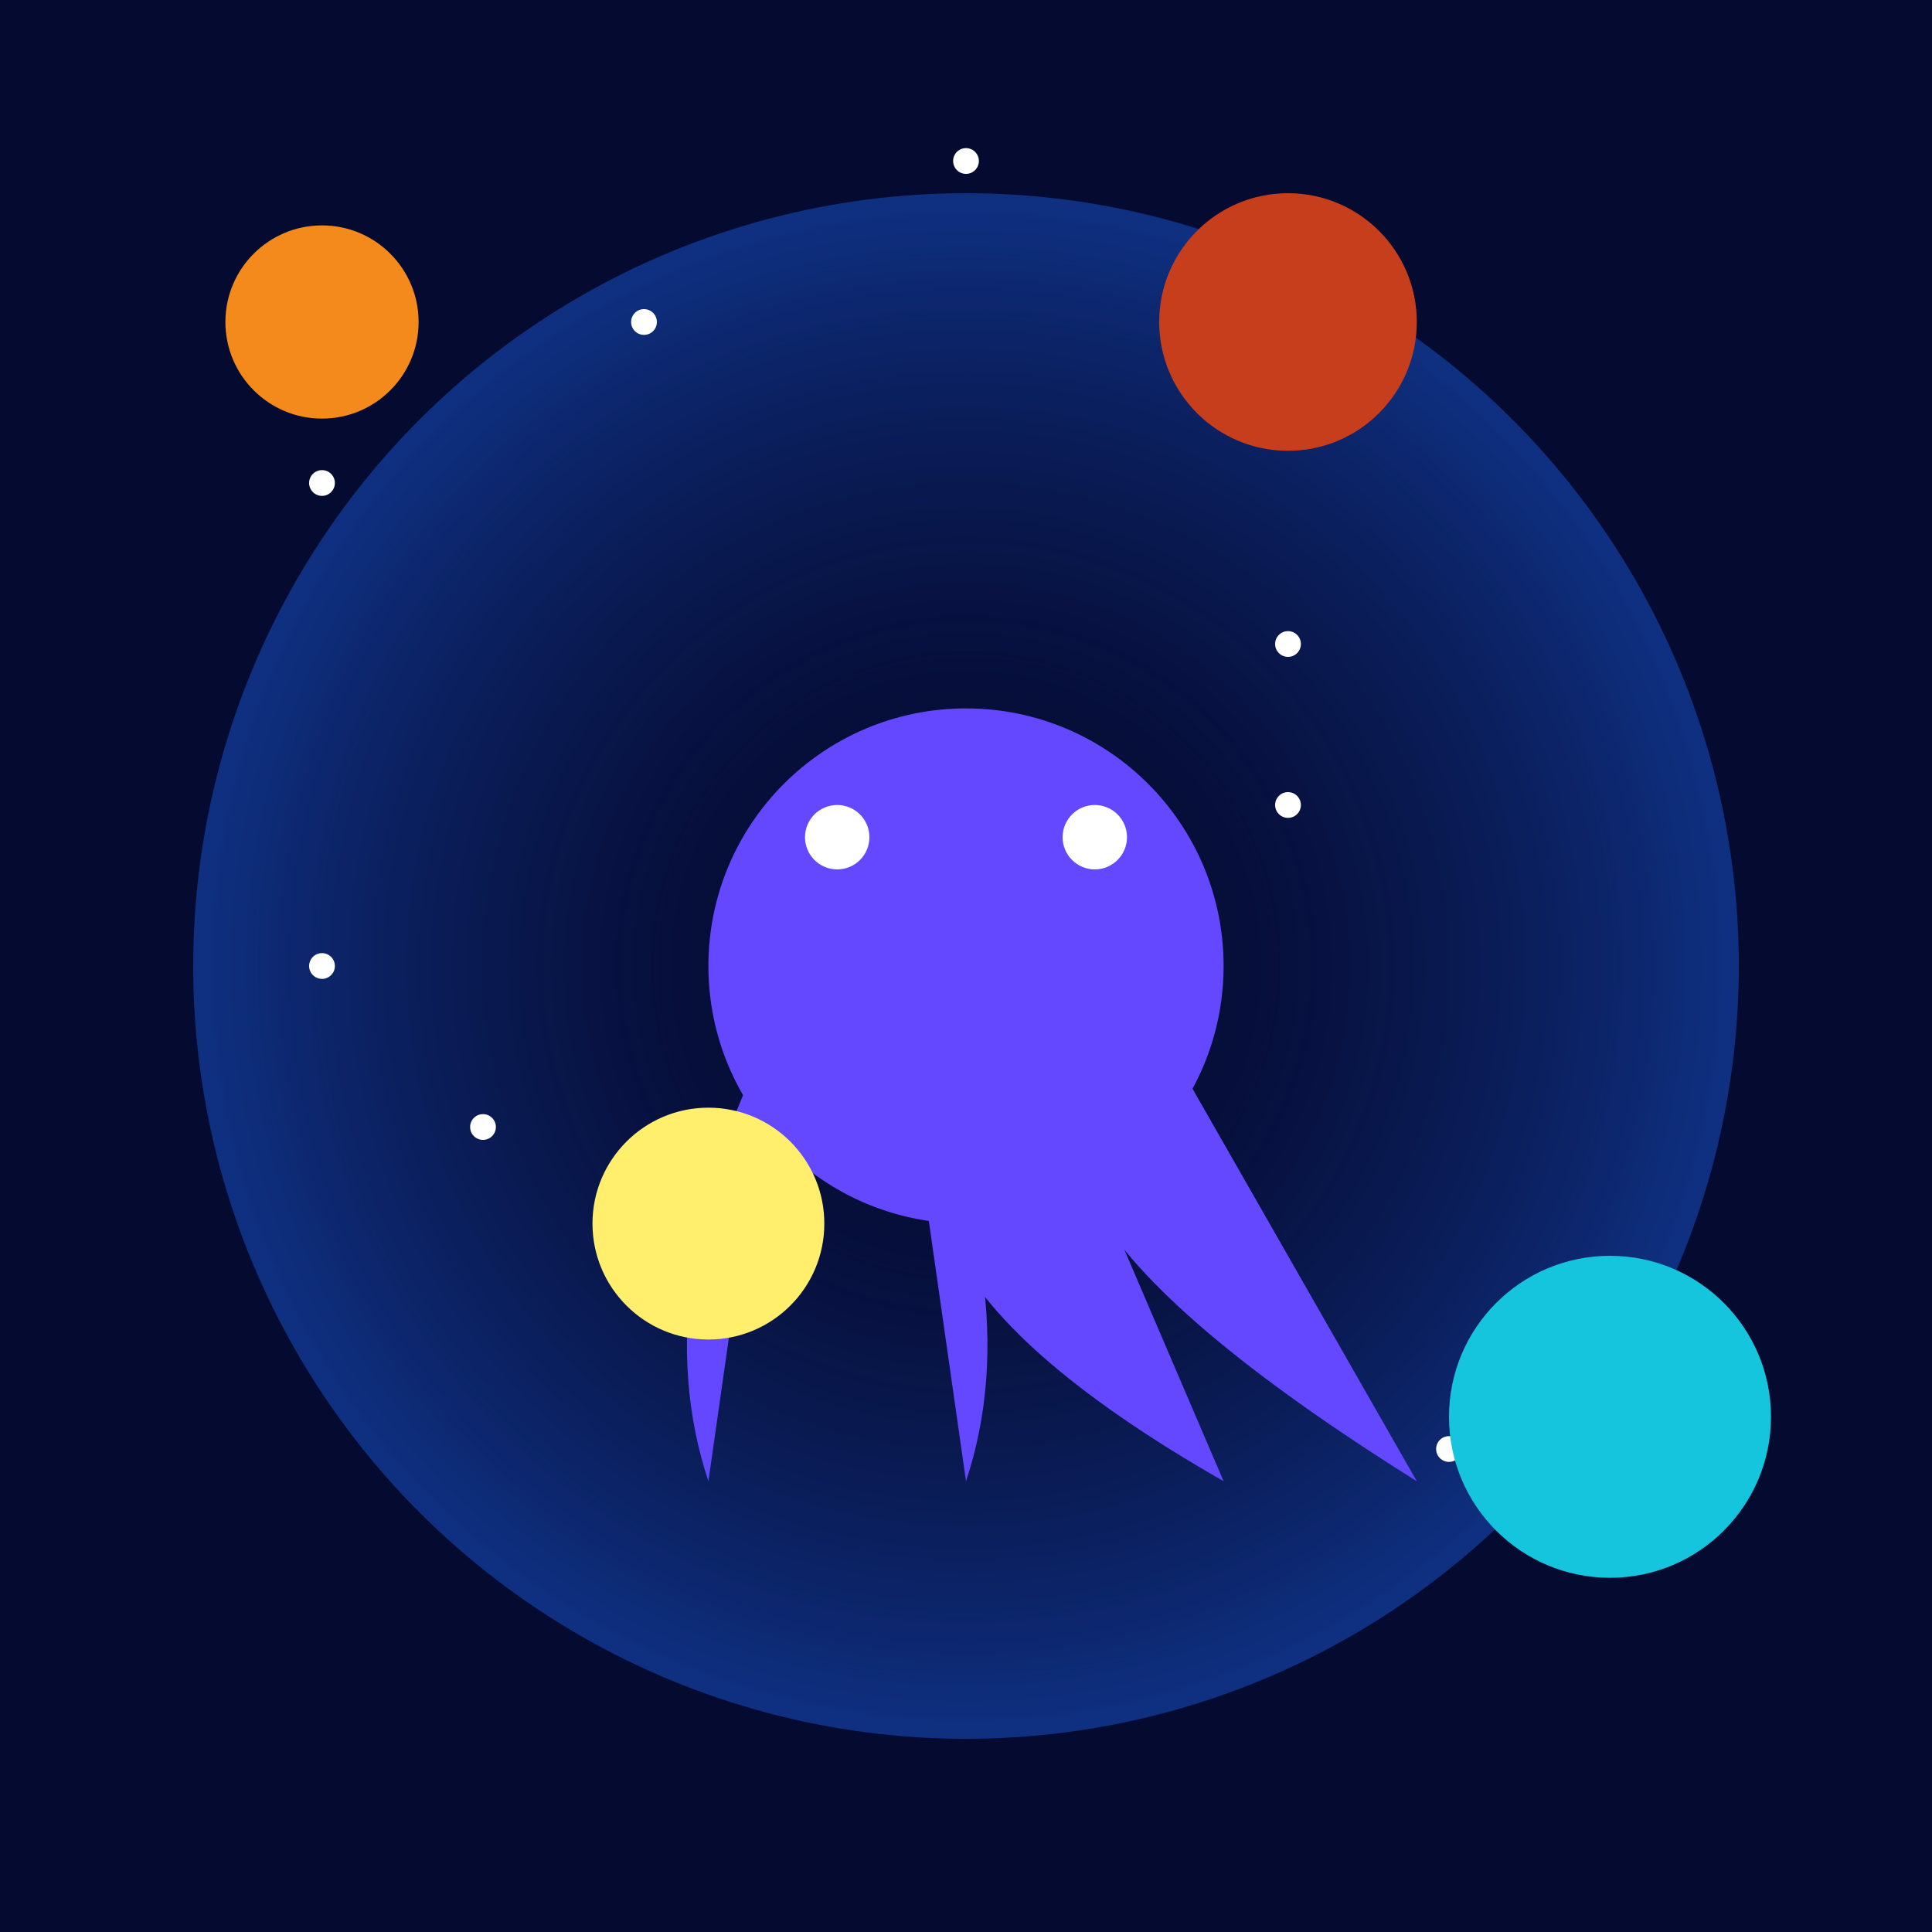 <svg xmlns="http://www.w3.org/2000/svg" viewBox="0 0 300 300">
  <!-- Background - Starry Sky -->
  <rect x="0" y="0" width="300" height="300" fill="#050A30" />
  <circle cx="150" cy="150" r="120" fill="url(#grad1)" />
  <circle cx="100" cy="50" r="2" fill="#FFF" />
  <circle cx="200" cy="100" r="2" fill="#FFF" />
  <circle cx="50" cy="150" r="2" fill="#FFF" />
  <circle cx="250" cy="200" r="2" fill="#FFF" />
  <circle cx="150" cy="25" r="2" fill="#FFF" />
  <circle cx="50" cy="75" r="2" fill="#FFF" />
  <circle cx="200" cy="125" r="2" fill="#FFF" />
  <circle cx="75" cy="175" r="2" fill="#FFF" />
  <circle cx="225" cy="225" r="2" fill="#FFF" />
  
  <!-- Octopus Body -->
  <circle cx="150" cy="150" r="40" fill="#6348FF" />
  
  <!-- Eyes -->
  <circle cx="130" cy="130" r="5" fill="#FFF" />
  <circle cx="170" cy="130" r="5" fill="#FFF" />
  
  <!-- Tentacles -->
  <path d="M120,160 Q100,200 110,230" fill="#6348FF" />
  <path d="M140,160 Q160,200 150,230" fill="#6348FF" />
  <path d="M160,160 Q120,190 190,230" fill="#6348FF" />
  <path d="M180,160 Q140,180 220,230" fill="#6348FF" />
  
  <!-- Planets -->
  <circle cx="50" cy="50" r="15" fill="#F48A1B" />
  <circle cx="200" cy="50" r="20" fill="#C73E1D" />
  <circle cx="110" cy="190" r="18" fill="#FFEF6C" />
  <circle cx="250" cy="220" r="25" fill="#15C4DD" />
  
  <!-- Gradients -->
  <defs>
    <radialGradient id="grad1" cx="50%" cy="50%" r="50%" fx="50%" fy="50%">
      <stop offset="0%" style="stop-color:#050A30;stop-opacity:0" />
      <stop offset="100%" style="stop-color:#0F3081;stop-opacity:1" />
    </radialGradient>
  </defs>
</svg>
